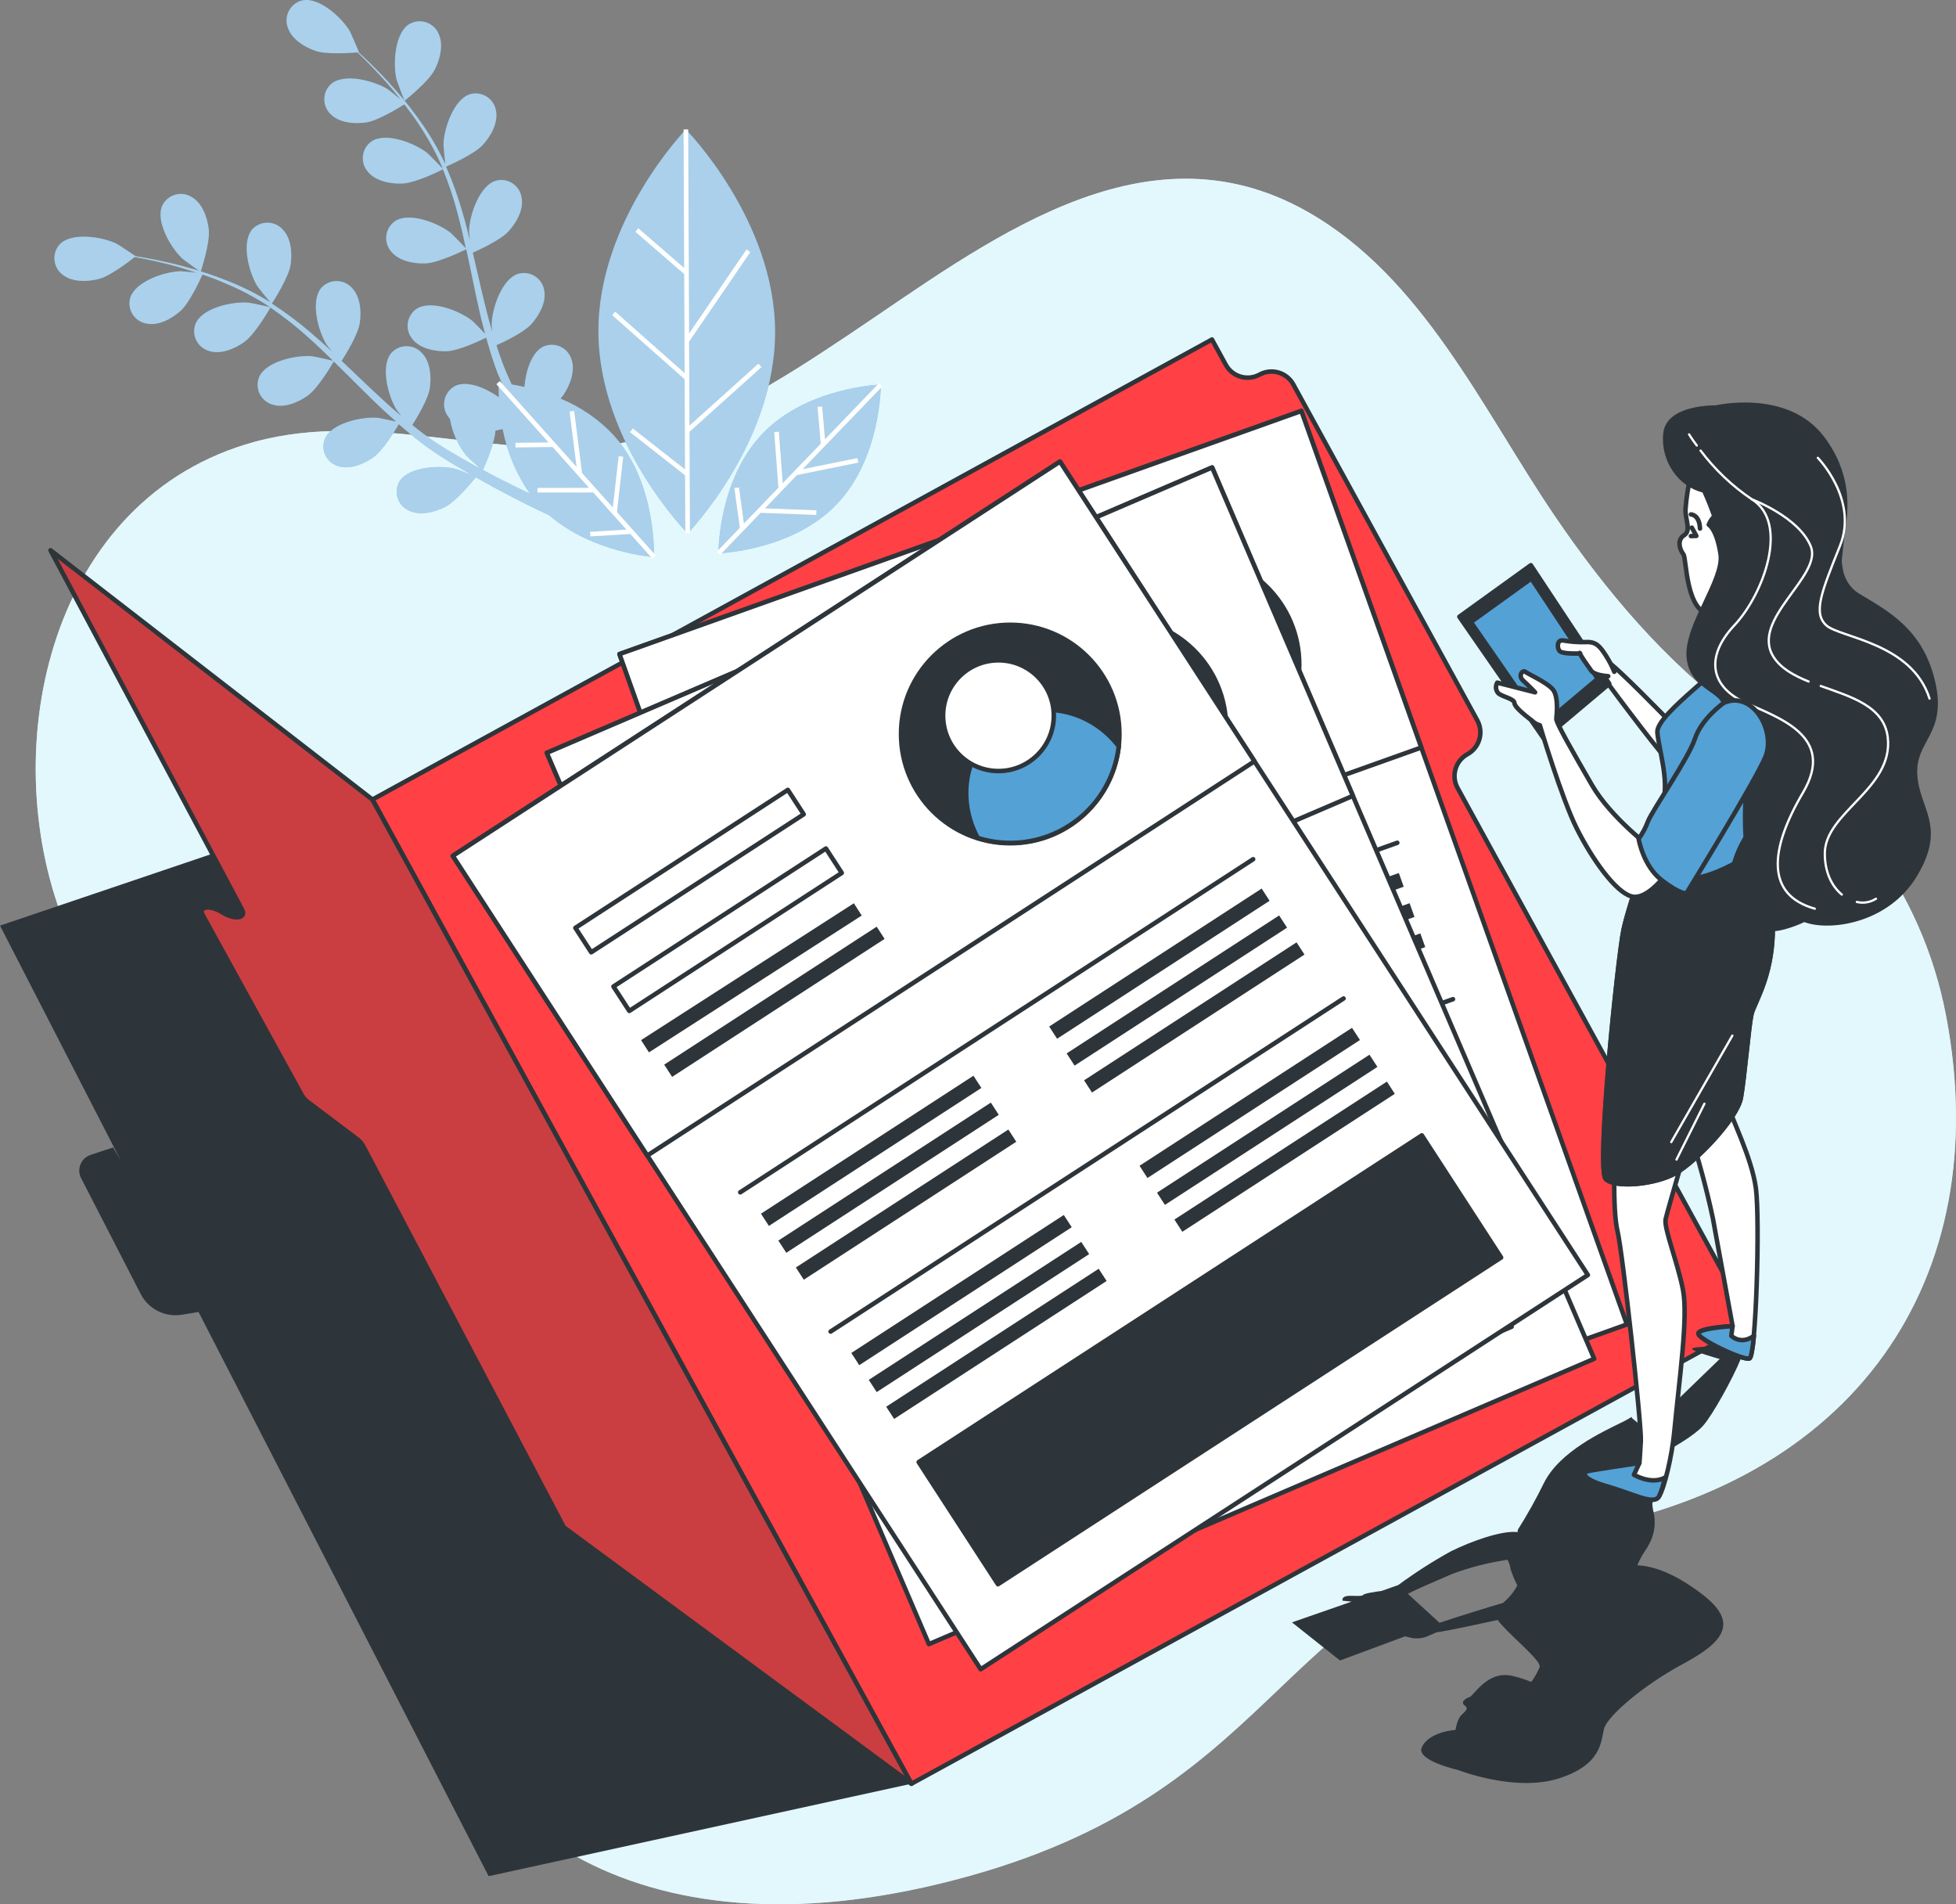 <?xml version="1.0" encoding="UTF-8"?>
<svg xmlns="http://www.w3.org/2000/svg" id="Calque_1" data-name="Calque 1" viewBox="0 0 432.22 420.7">
  <rect x="0" y="0" width="432.22" height="420.7" fill="#808080" stroke="none"/>
  <defs>
    <style>
      .cls-1 {
        stroke-width: 1px;
      }

      .cls-1, .cls-2, .cls-3, .cls-4, .cls-5, .cls-6, .cls-7, .cls-8, .cls-9, .cls-10, .cls-11, .cls-12, .cls-13, .cls-14, .cls-15, .cls-16, .cls-17, .cls-18, .cls-19 {
        stroke-linecap: round;
        stroke-linejoin: round;
      }

      .cls-1, .cls-2, .cls-3, .cls-4, .cls-5, .cls-6, .cls-7, .cls-8, .cls-9, .cls-10, .cls-11, .cls-12, .cls-13, .cls-15, .cls-16, .cls-17, .cls-18, .cls-19 {
        stroke: #2e353a;
      }

      .cls-1, .cls-20, .cls-6, .cls-8, .cls-9, .cls-10, .cls-13, .cls-18 {
        fill: #fff;
      }

      .cls-2 {
        stroke-width: 1px;
      }

      .cls-2, .cls-3, .cls-5, .cls-7, .cls-21, .cls-11, .cls-15, .cls-17, .cls-19 {
        fill: #2e353a;
      }

      .cls-22 {
        opacity: .5;
      }

      .cls-3, .cls-18 {
        stroke-width: 1px;
      }

      .cls-4, .cls-23 {
        fill: #54a1d6;
      }

      .cls-24 {
        opacity: .7;
      }

      .cls-6, .cls-7 {
        stroke-width: 1px;
      }

      .cls-25 {
        fill: #e2f8fd;
      }

      .cls-8 {
        stroke-width: 1px;
      }

      .cls-9 {
        stroke-width: 1px;
      }

      .cls-11 {
        stroke-width: 1px;
      }

      .cls-12, .cls-14 {
        fill: none;
      }

      .cls-13, .cls-19 {
        stroke-width: 1px;
      }

      .cls-14 {
        stroke: #fff;
        stroke-width: .5px;
      }

      .cls-15 {
        stroke-width: 1px;
      }

      .cls-16 {
        fill: #ff4146;
      }

      .cls-17 {
        isolation: isolate;
        opacity: .25;
      }
    </style>
  </defs>
  <g id="freepik--background-simple--inject-149">
    <path class="cls-25" d="m343.4,113.76c-15.85-23.38-29-52.62-54.63-67.07-36.45-20.55-71.49,7.39-101,27.11-15.5,10.35-32,21.13-50.78,24.13-26.86,4.3-54.14-7.59-80.77-.31C11.22,109.92-1.09,164.62,14.04,203.49c21,54,68,112,77,156s51,75,123,55c72-20,68-66,132-76s95-56,84-114c-5.41-28.55-22.95-49.5-45.76-66.32-16.32-12-29.54-27.69-40.88-44.41Z"></path>
    <g class="cls-24">
      <path class="cls-25" d="m343.4,113.76c-15.85-23.38-29-52.62-54.63-67.07-36.45-20.55-71.49,7.39-101,27.11-15.5,10.35-32,21.13-50.78,24.13-26.86,4.3-54.14-7.59-80.77-.31C11.22,109.92-1.09,164.62,14.04,203.49c21,54,68,112,77,156s51,75,123,55c72-20,68-66,132-76s95-56,84-114c-5.41-28.55-22.95-49.5-45.76-66.32-16.32-12-29.54-27.69-40.88-44.41Z"></path>
    </g>
  </g>
  <g id="freepik--Plants--inject-149">
    <path class="cls-23" d="m89.41,22.25s5.31-4.19,6.67-6.88c1.16-2.29,2-5.53.8-8-1.04-2.29-3.74-3.3-6.02-2.26-.15.07-.29.14-.43.22-3.27,2-3.62,9-2.79,12.3.07.29,1.72,4.7,1.77,4.62Z"></path>
    <path class="cls-23" d="m40.34,57.18c.21.2,4,2.94,4,2.87s2.15-6.42,1.79-9.41c-.3-2.55-1.39-5.72-3.73-7.09-2.13-1.35-4.94-.72-6.29,1.41-.09.14-.17.28-.24.42-1.6,3.5,1.93,9.47,4.47,11.8Z"></path>
    <path class="cls-23" d="m151.56,28.6s-19.43,20.06-19.33,44.73,19.72,44.53,19.72,44.53c0,0,19.43-20.06,19.32-44.7-.11-24.64-19.71-44.56-19.71-44.56Z"></path>
    <path class="cls-23" d="m123.85,88.06c.26-.28.5-.58.71-.89,1.41-2.14,2.62-5.26,1.71-7.82-.76-2.4-3.33-3.73-5.73-2.97-.15.05-.3.1-.44.17-2.64,1.25-3.94,5.48-4.22,8.94-1-.24-2-.43-2.81-.56-.35-.79-.7-1.58-1.06-2.37s-.65-1.65-1-2.48c-.47-1.23-.89-2.52-1.31-3.81,1.54-.69,6-2.78,7.68-4.63s3.39-4.8,2.88-7.47c-.38-2.48-2.71-4.19-5.19-3.8-.16.03-.33.06-.49.1-3.69,1.09-5.86,7.69-5.93,11.12,0,.11,0,.84.13,1.71-.37-1.28-.75-2.54-1.08-3.84-.95-3.69-1.8-7.48-2.67-11.27-.18-.79-.37-1.58-.56-2.37,1.3-.57,6.17-2.8,7.92-4.73s3.38-4.8,2.87-7.47c-.38-2.48-2.69-4.18-5.17-3.81-.17.03-.34.06-.51.11-3.68,1.09-5.85,7.69-5.93,11.12,0,.13.07,1,.16,2-.5-2.06-1-4.1-1.61-6.11-.98-3.45-2.19-6.83-3.63-10.12.46-.2,6.22-2.69,8.16-4.84,1.72-1.91,3.39-4.81,2.88-7.48-.39-2.49-2.72-4.19-5.21-3.8-.16.02-.31.06-.47.1-3.69,1.1-5.86,7.69-5.93,11.13,0,.24.28,3.38.42,4.5v-.12c-1.49-3.2-3.26-6.26-5.29-9.14-1.8-2.58-3.75-5.06-5.84-7.41-1.91-2.21-3.8-4.11-5.49-5.78-.91-.9-1.77-1.7-2.58-2.44h.08c.07,0-1.8-4.29-1.94-4.55-1.73-3-6.81-7.71-10.57-6.89-2.45.6-3.94,3.07-3.34,5.52.04.16.09.32.15.48.84,2.58,3.7,4.33,6.13,5.16s7.92.45,9.26.33c.83.78,1.7,1.63,2.64,2.59,1.64,1.71,3.48,3.64,5.34,5.88.5.6,1,1.26,1.51,1.89-1.07-.89-2.56-2.08-2.72-2.18-2.9-1.85-9.59-3.71-12.55-1.25-1.89,1.66-2.07,4.55-.41,6.44.11.12.22.24.34.34,1.93,1.9,5.27,2.13,7.81,1.76s7.39-3.35,8.41-4c1.1,1.42,2.2,2.9,3.25,4.51,1.93,2.89,3.61,5.94,5,9.13.08.19.14.39.21.57-.45-.53-3.15-3.26-3.37-3.43-2.68-2.15-9.12-4.73-12.33-2.61-2.06,1.44-2.57,4.27-1.13,6.33.1.14.2.27.31.4,1.71,2.1,5,2.7,7.57,2.6,3-.1,8.78-3,9-3.15,1.31,3.21,2.41,6.51,3.29,9.87.66,2.48,1.23,5,1.78,7.58-.6-.68-3.12-3.21-3.32-3.38-2.68-2.15-9.12-4.73-12.34-2.61-2.06,1.45-2.56,4.29-1.12,6.35.09.13.19.26.3.38,1.72,2.1,5,2.7,7.58,2.6,2.88-.1,8.48-2.89,9-3.13.25,1.16.5,2.32.74,3.49.79,3.8,1.56,7.62,2.43,11.36.31,1.3.65,2.57,1,3.84-.94-1-2.69-2.75-2.85-2.88-2.68-2.16-9.13-4.74-12.34-2.62-2.06,1.44-2.57,4.27-1.13,6.33.1.14.2.27.31.4,1.71,2.11,5,2.7,7.57,2.61s7.33-2.34,8.66-3c.59,2.11,1.21,4.19,1.93,6.21.33.86.6,1.76,1,2.57l.55,1.29-.75-.07s0,1.21.07,3.16c-2.83-2-6.91-3.75-9.56-2.53-2.26,1.12-3.18,3.85-2.07,6.11.07.14.15.29.24.42.17.29.37.56.59.81.5,2.98,1.76,5.79,3.66,8.15.14.16,2.06,1.94,3.07,2.82-1-.52-1.94-1-2.94-1.61-1.44-.8-2.94-1.69-4.4-2.55l-2.33-1.49c-.77-.47-1.45-1-2.19-1.52-1.07-.77-2.13-1.61-3.19-2.46.9-1.42,3.48-5.63,3.86-8.09s.17-5.88-1.73-7.82c-1.68-1.87-4.57-2.02-6.44-.34-.12.11-.23.22-.34.34-2.47,3-.64,9.65,1.19,12.56.06.09.51.67,1,1.34-1-.85-2-1.7-3-2.6-2.82-2.56-5.62-5.25-8.44-7.93l-1.72-1.63c.77-1.19,3.6-5.73,4-8.3s.17-5.88-1.72-7.83c-1.68-1.87-4.57-2.02-6.44-.34-.12.11-.23.22-.34.34-2.47,3-.64,9.64,1.19,12.55.06.11.6.79,1.21,1.55-1.55-1.43-3.11-2.85-4.71-4.2-2.72-2.34-5.6-4.49-8.61-6.44.27-.42,3.7-5.68,4.14-8.54.38-2.54.17-5.88-1.73-7.82-1.68-1.87-4.56-2.02-6.43-.34-.12.11-.24.22-.34.34-2.48,3-.65,9.65,1.18,12.56.13.2,2.11,2.67,2.84,3.52l-.11-.07c-3-1.85-6.17-3.43-9.45-4.71-2.94-1.17-5.94-2.17-9-3-2.82-.79-5.44-1.33-7.76-1.8-1.27-.24-2.42-.43-3.51-.61h.07s-3.87-2.59-4.14-2.72c-3.07-1.53-9.92-2.67-12.61.08-1.7,1.85-1.58,4.74.27,6.44.12.11.24.21.37.31,2.13,1.69,5.47,1.57,8,.93s6.85-4,7.9-4.84c1.12.2,2.32.43,3.64.71,2.31.51,4.91,1.11,7.69,2,.75.23,1.54.5,2.31.74-1.39-.14-3.29-.32-3.48-.32-3.43.07-10,2.2-11.15,5.89-.67,2.42.75,4.92,3.17,5.58.16.05.33.08.5.11,2.67.52,5.58-1.13,7.49-2.84s4.31-6.87,4.81-8c1.7.57,3.43,1.2,5.19,2,3.21,1.34,6.3,2.96,9.23,4.85.17.11.33.25.5.36-.67-.19-4.43-1-4.7-1-3.42-.32-10.22,1.08-11.73,4.62-.93,2.33.2,4.97,2.53,5.9.15.06.31.11.47.16,2.6.81,5.67-.51,7.76-2,2.41-1.72,5.64-7.39,5.76-7.6,2.87,1.96,5.6,4.1,8.19,6.42,1.92,1.71,3.8,3.51,5.67,5.34-.88-.23-4.37-1-4.63-1-3.42-.32-10.22,1.08-11.73,4.62-.93,2.34.22,4.99,2.56,5.92.14.06.29.11.44.15,2.6.81,5.67-.51,7.76-2,2.35-1.68,5.47-7.09,5.74-7.55l2.54,2.5c2.75,2.74,5.5,5.5,8.3,8.14,1,.91,2,1.78,2.94,2.65-1.33-.3-3.76-.81-4-.83-3.43-.31-10.22,1.09-11.74,4.63-.93,2.34.21,4.98,2.55,5.91.15.06.3.11.45.15,2.59.81,5.67-.51,7.76-2s4.82-6,5.57-7.27c1.65,1.43,3.32,2.82,5,4.11.75.54,1.48,1.14,2.23,1.62l2.21,1.48c1.54,1,3,1.85,4.44,2.7.73.44,1.43.83,2.15,1.25-1.3-.51-3.37-1.28-3.57-1.33-3.33-.83-10.27-.48-12.3,2.79-1.27,2.17-.53,4.96,1.64,6.22.14.08.29.16.44.23,2.44,1.2,5.68.36,8-.8,2.52-1.28,6.32-6,6.78-6.56,1.77,1,3.5,2,5.13,2.84,4.36,2.34,8.17,4.2,11.12,5.58,9.6,8.3,23.11,9.22,23.11,9.22,0,0,.71-16.18-8.81-26.83-3.3-3.56-7.34-6.35-11.84-8.19Zm-17.13,15.77c.3-.66,2.6-5.8,2.76-8.7.53-.1,1.07-.21,1.59-.33.99,5.12,3.03,9.97,6,14.25-1.75-.83-3.64-1.75-5.64-2.77-1.54-.76-3.11-1.58-4.71-2.45Z"></path>
    <path class="cls-23" d="m194.64,84.96s-16.19.5-26.1,10.79c-9.91,10.29-9.78,26.49-9.78,26.49,0,0,16.19-.5,26.09-10.79,9.9-10.29,9.79-26.49,9.79-26.49Z"></path>
    <g class="cls-22">
      <path class="cls-20" d="m89.41,22.25s5.31-4.19,6.67-6.88c1.16-2.29,2-5.53.8-8-1.04-2.29-3.74-3.3-6.02-2.26-.15.07-.29.14-.43.22-3.27,2-3.62,9-2.79,12.3.07.29,1.72,4.7,1.77,4.62Z"></path>
      <path class="cls-20" d="m40.34,57.18c.21.2,4,2.94,4,2.87s2.15-6.42,1.79-9.41c-.3-2.55-1.39-5.72-3.73-7.09-2.13-1.35-4.94-.72-6.29,1.41-.09.14-.17.28-.24.42-1.6,3.5,1.93,9.47,4.47,11.8Z"></path>
      <path class="cls-20" d="m151.56,28.6s-19.43,20.06-19.33,44.73,19.72,44.53,19.72,44.53c0,0,19.43-20.06,19.32-44.7-.11-24.64-19.71-44.56-19.71-44.56Z"></path>
      <path class="cls-20" d="m123.85,88.06c.26-.28.5-.58.71-.89,1.41-2.14,2.62-5.26,1.71-7.82-.76-2.4-3.33-3.73-5.73-2.97-.15.05-.3.1-.44.17-2.64,1.25-3.94,5.48-4.22,8.94-1-.24-2-.43-2.81-.56-.35-.79-.7-1.58-1.06-2.37s-.65-1.65-1-2.48c-.47-1.23-.89-2.52-1.31-3.81,1.54-.69,6-2.78,7.68-4.63s3.39-4.8,2.88-7.47c-.38-2.48-2.71-4.19-5.19-3.8-.16.03-.33.06-.49.1-3.69,1.09-5.86,7.69-5.93,11.12,0,.11,0,.84.13,1.71-.37-1.28-.75-2.54-1.08-3.84-.95-3.69-1.8-7.48-2.67-11.27-.18-.79-.37-1.58-.56-2.37,1.3-.57,6.17-2.8,7.92-4.73s3.38-4.8,2.87-7.47c-.38-2.48-2.69-4.18-5.17-3.81-.17.03-.34.06-.51.11-3.68,1.09-5.85,7.69-5.93,11.12,0,.13.07,1,.16,2-.5-2.06-1-4.1-1.61-6.11-.98-3.45-2.19-6.83-3.63-10.12.46-.2,6.22-2.69,8.16-4.84,1.72-1.91,3.39-4.81,2.88-7.48-.39-2.49-2.72-4.19-5.21-3.8-.16.02-.31.06-.47.1-3.69,1.1-5.86,7.69-5.93,11.13,0,.24.28,3.38.42,4.5v-.12c-1.49-3.2-3.26-6.26-5.29-9.14-1.8-2.58-3.75-5.06-5.84-7.41-1.91-2.21-3.8-4.11-5.49-5.78-.91-.9-1.77-1.7-2.58-2.44h.08c.07,0-1.8-4.29-1.94-4.55-1.73-3-6.81-7.71-10.57-6.89-2.45.6-3.94,3.07-3.34,5.52.04.16.09.32.15.48.84,2.58,3.7,4.33,6.13,5.16s7.92.45,9.26.33c.83.78,1.7,1.63,2.64,2.59,1.64,1.71,3.48,3.64,5.34,5.88.5.6,1,1.26,1.51,1.89-1.07-.89-2.56-2.08-2.72-2.18-2.9-1.85-9.59-3.71-12.55-1.25-1.89,1.66-2.07,4.55-.41,6.44.11.12.22.24.34.34,1.93,1.9,5.27,2.13,7.81,1.76s7.39-3.35,8.41-4c1.1,1.42,2.2,2.9,3.25,4.51,1.93,2.89,3.61,5.94,5,9.13.08.19.14.39.21.57-.45-.53-3.15-3.26-3.37-3.43-2.68-2.15-9.12-4.73-12.33-2.61-2.06,1.44-2.57,4.27-1.13,6.33.1.14.2.27.31.4,1.71,2.1,5,2.7,7.57,2.6,3-.1,8.78-3,9-3.15,1.31,3.21,2.41,6.51,3.29,9.87.66,2.48,1.23,5,1.78,7.58-.6-.68-3.12-3.21-3.32-3.38-2.68-2.15-9.12-4.73-12.34-2.61-2.06,1.45-2.56,4.29-1.12,6.35.09.13.19.26.3.38,1.72,2.1,5,2.7,7.58,2.6,2.88-.1,8.48-2.89,9-3.13.25,1.16.5,2.32.74,3.49.79,3.8,1.56,7.62,2.43,11.36.31,1.3.65,2.57,1,3.84-.94-1-2.69-2.75-2.85-2.88-2.68-2.16-9.13-4.74-12.34-2.62-2.06,1.44-2.57,4.27-1.13,6.33.1.14.2.27.31.4,1.71,2.11,5,2.7,7.57,2.61s7.33-2.34,8.66-3c.59,2.11,1.21,4.19,1.93,6.21.33.86.6,1.76,1,2.57l.55,1.29-.75-.07s0,1.21.07,3.16c-2.83-2-6.91-3.75-9.56-2.53-2.26,1.12-3.18,3.85-2.07,6.11.07.14.15.29.24.42.17.29.37.56.59.81.5,2.98,1.76,5.79,3.66,8.15.14.16,2.06,1.94,3.07,2.82-1-.52-1.94-1-2.94-1.61-1.44-.8-2.94-1.69-4.4-2.55l-2.33-1.49c-.77-.47-1.45-1-2.19-1.52-1.07-.77-2.13-1.61-3.19-2.46.9-1.42,3.48-5.63,3.86-8.09s.17-5.88-1.73-7.82c-1.68-1.87-4.57-2.02-6.44-.34-.12.11-.23.22-.34.34-2.47,3-.64,9.65,1.19,12.56.06.09.51.67,1,1.34-1-.85-2-1.7-3-2.6-2.82-2.56-5.62-5.25-8.44-7.93l-1.72-1.63c.77-1.19,3.6-5.73,4-8.3s.17-5.88-1.72-7.83c-1.68-1.87-4.57-2.02-6.44-.34-.12.11-.23.22-.34.34-2.47,3-.64,9.64,1.19,12.55.06.11.6.79,1.21,1.55-1.55-1.43-3.11-2.85-4.71-4.2-2.72-2.34-5.6-4.49-8.61-6.44.27-.42,3.7-5.68,4.14-8.54.38-2.54.17-5.88-1.73-7.82-1.68-1.87-4.56-2.02-6.43-.34-.12.11-.24.22-.34.34-2.48,3-.65,9.65,1.18,12.56.13.2,2.11,2.67,2.84,3.52l-.11-.07c-3-1.85-6.17-3.43-9.45-4.71-2.94-1.17-5.94-2.17-9-3-2.82-.79-5.44-1.33-7.76-1.8-1.27-.24-2.42-.43-3.51-.61h.07s-3.87-2.59-4.14-2.72c-3.07-1.53-9.92-2.67-12.61.08-1.7,1.85-1.58,4.74.27,6.44.12.11.24.21.37.31,2.13,1.69,5.47,1.57,8,.93s6.85-4,7.9-4.84c1.12.2,2.32.43,3.64.71,2.31.51,4.91,1.11,7.69,2,.75.23,1.54.5,2.31.74-1.39-.14-3.29-.32-3.48-.32-3.43.07-10,2.2-11.15,5.89-.67,2.42.75,4.92,3.17,5.58.16.05.33.08.5.11,2.67.52,5.58-1.13,7.49-2.84s4.31-6.87,4.81-8c1.7.57,3.43,1.2,5.19,2,3.21,1.34,6.3,2.96,9.23,4.85.17.11.33.25.5.36-.67-.19-4.43-1-4.7-1-3.42-.32-10.22,1.08-11.73,4.62-.93,2.33.2,4.97,2.53,5.9.15.06.31.11.47.16,2.6.81,5.67-.51,7.76-2,2.41-1.72,5.64-7.39,5.76-7.6,2.87,1.96,5.6,4.1,8.19,6.42,1.92,1.71,3.8,3.51,5.67,5.34-.88-.23-4.37-1-4.63-1-3.42-.32-10.22,1.08-11.73,4.62-.93,2.34.22,4.99,2.56,5.92.14.06.29.11.44.15,2.6.81,5.67-.51,7.76-2,2.35-1.68,5.47-7.09,5.74-7.55l2.54,2.5c2.75,2.74,5.5,5.5,8.3,8.14,1,.91,2,1.78,2.94,2.65-1.33-.3-3.76-.81-4-.83-3.43-.31-10.22,1.09-11.74,4.63-.93,2.34.21,4.98,2.55,5.91.15.06.3.11.45.15,2.59.81,5.67-.51,7.76-2s4.82-6,5.57-7.27c1.65,1.43,3.32,2.82,5,4.11.75.54,1.48,1.14,2.23,1.62l2.21,1.48c1.54,1,3,1.85,4.44,2.7.73.44,1.43.83,2.15,1.25-1.3-.51-3.37-1.28-3.57-1.33-3.33-.83-10.27-.48-12.3,2.79-1.27,2.17-.53,4.96,1.64,6.22.14.08.29.16.44.23,2.44,1.2,5.68.36,8-.8,2.52-1.28,6.32-6,6.78-6.56,1.77,1,3.5,2,5.13,2.84,4.36,2.34,8.17,4.2,11.12,5.58,9.6,8.3,23.11,9.22,23.11,9.22,0,0,.71-16.18-8.81-26.83-3.3-3.56-7.34-6.35-11.84-8.19Zm-17.13,15.77c.3-.66,2.6-5.8,2.76-8.7.53-.1,1.07-.21,1.59-.33.99,5.12,3.03,9.97,6,14.25-1.75-.83-3.64-1.75-5.64-2.77-1.54-.76-3.11-1.58-4.71-2.45Z"></path>
      <path class="cls-20" d="m194.64,84.96s-16.19.5-26.1,10.79c-9.91,10.29-9.78,26.49-9.78,26.49,0,0,16.19-.5,26.09-10.79,9.9-10.29,9.79-26.49,9.79-26.49Z"></path>
    </g>
    <polygon class="cls-20" points="152.36 95.39 168.26 81.1 167.58 80.34 152.35 94.03 152.27 75.29 152.36 75.35 165.8 55.69 164.96 55.11 152.27 73.67 152.07 28.6 151.05 28.6 151.18 59.2 141.06 50.44 140.4 51.21 151.19 60.55 151.28 82.43 135.94 68.85 135.27 69.62 151.29 83.79 151.37 103.71 139.84 94.66 139.22 95.47 151.38 105.01 151.44 117.83 152.46 117.83 152.36 95.39 152.36 95.39"></polygon>
    <polygon class="cls-20" points="137.71 100.91 136.7 100.79 135.42 112.11 128.59 104.48 128.61 104.48 126.87 90.78 125.86 90.91 127.41 103.16 110.44 84.19 109.68 84.87 121.2 97.74 113.91 97.83 113.92 98.85 122.1 98.75 130.17 107.78 118.77 107.79 118.77 108.81 131.08 108.8 138.42 117 130.38 117.49 130.45 118.5 139.29 117.97 144.18 123.44 144.94 122.76 136.33 113.13 137.71 100.91"></polygon>
    <polygon class="cls-20" points="176.13 104.94 189.67 102.2 189.46 101.2 177.36 103.65 195 85.32 194.27 84.61 182.3 97.05 181.66 89.79 180.65 89.88 181.36 98.03 172.96 106.75 172.1 95.38 171.08 95.46 172.01 107.74 164.38 115.67 163.3 107.69 162.28 107.82 163.48 116.61 158.39 121.89 159.12 122.59 168.08 113.29 180.37 113.76 180.41 112.74 169.03 112.31 176.13 104.93 176.13 104.94"></polygon>
  </g>
  <g id="freepik--Document--inject-149">
    <path class="cls-21" d="m201.39,394.07l-119.1-217.43L0,204.49l26.69,51.9-1.69-2.9-5,1.66c-1.91.64-2.93,2.7-2.3,4.61.06.18.13.35.22.51l13.16,25.59c1.72,3.36,5.42,5.21,9.14,4.59l3.65-.61,64.1,124.65,93.42-20.42Z"></path>
    <path class="cls-16" d="m278.33,82.76h0c-2.67,1.46-6.01.48-7.47-2.18l-3.05-5.57-185.52,101.63,119.1,217.43,185.53-101.62-64.84-118.37c-1.46-2.66-.48-6,2.18-7.46h0c2.66-1.46,3.64-4.8,2.18-7.47,0,0,0,0,0,0l-40.65-74.21c-1.46-2.66-4.8-3.64-7.46-2.18Z"></path>
    <rect class="cls-13" x="168.21" y="111.42" width="159.96" height="214.25" transform="translate(-58.97 96.03) rotate(-19.62)"></rect>
    <rect class="cls-13" x="145.5" y="115.36" width="159.96" height="78.93" transform="translate(-38.9 84.7) rotate(-19.62)"></rect>
    <circle class="cls-2" cx="262.97" cy="146.8" r="24.13"></circle>
    <path class="cls-10" d="m271.07,169.56c6.77-2.41,12.12-7.71,14.57-14.47-4.19-9.38-14.43-14.27-23.65-11s-14.05,13.56-11.36,23.47c6.17,3.68,13.67,4.42,20.44,2Z"></path>
    <circle class="cls-8" cx="261.36" cy="142.32" r="12.23" transform="translate(-28.74 208.71) rotate(-41.46)"></circle>
    <rect class="cls-13" x="159.03" y="156.66" width="55.98" height="6.43" transform="translate(-42.82 72.08) rotate(-19.62)"></rect>
    <rect class="cls-13" x="164.23" y="171.21" width="55.98" height="6.43" transform="translate(-47.41 74.67) rotate(-19.62)"></rect>
    <rect class="cls-21" x="168" y="183.42" width="55.98" height="3.22" transform="translate(-50.75 76.55) rotate(-19.62)"></rect>
    <rect class="cls-21" x="170.59" y="190.69" width="55.98" height="3.22" transform="translate(-53.04 77.84) rotate(-19.62)"></rect>
    <rect class="cls-21" x="183.77" y="227.67" width="55.98" height="3.22" transform="translate(-64.69 84.42) rotate(-19.62)"></rect>
    <rect class="cls-21" x="186.14" y="234.34" width="55.98" height="3.22" transform="translate(-66.79 85.6) rotate(-19.62)"></rect>
    <rect class="cls-21" x="188.52" y="241" width="55.98" height="3.22" transform="translate(-68.89 86.79) rotate(-19.62)"></rect>
    <rect class="cls-21" x="255.29" y="202.17" width="55.98" height="3.22" transform="translate(-51.98 106.95) rotate(-19.62)"></rect>
    <rect class="cls-21" x="257.67" y="208.84" width="55.98" height="3.22" transform="translate(-54.08 108.14) rotate(-19.62)"></rect>
    <rect class="cls-21" x="260.04" y="215.51" width="55.98" height="3.22" transform="translate(-56.18 109.32) rotate(-19.62)"></rect>
    <line class="cls-12" x1="181.47" y1="231.55" x2="308.76" y2="186.19"></line>
    <rect class="cls-21" x="196.09" y="262.21" width="55.98" height="3.22" transform="translate(-75.58 90.56) rotate(-19.62)"></rect>
    <rect class="cls-21" x="198.46" y="268.89" width="55.98" height="3.22" transform="translate(-77.68 91.74) rotate(-19.62)"></rect>
    <rect class="cls-21" x="200.84" y="275.55" width="55.98" height="3.22" transform="translate(-79.78 92.93) rotate(-19.62)"></rect>
    <rect class="cls-21" x="267.6" y="236.72" width="55.98" height="3.22" transform="translate(-62.86 113.09) rotate(-19.62)"></rect>
    <rect class="cls-21" x="269.99" y="243.39" width="55.98" height="3.22" transform="translate(-64.97 114.28) rotate(-19.62)"></rect>
    <rect class="cls-21" x="272.36" y="250.06" width="55.98" height="3.22" transform="translate(-67.07 115.46) rotate(-19.62)"></rect>
    <line class="cls-12" x1="193.78" y1="266.1" x2="321.07" y2="220.74"></line>
    <rect class="cls-19" x="207.61" y="275.4" width="132.56" height="32.17" transform="translate(-81.97 108.89) rotate(-19.62)"></rect>
    <rect class="cls-6" x="156.57" y="126.13" width="159.96" height="214.25" transform="translate(-72.78 112.1) rotate(-23.21)"></rect>
    <rect class="cls-6" x="129.91" y="131.61" width="159.96" height="78.93" transform="translate(-50.43 96.56) rotate(-23.21)"></rect>
    <circle class="cls-15" cx="246.8" cy="160.75" r="24.13"></circle>
    <path class="cls-10" d="m256.31,182.93c6.61-2.83,11.61-8.46,13.63-15.36-4.76-9.09-15.29-13.34-24.28-9.48s-13.17,14.41-9.87,24.13c6.39,3.28,13.92,3.54,20.52.71Z"></path>
    <circle class="cls-1" cx="244.9" cy="156.33" r="12.23" transform="translate(-40.81 209.07) rotate(-43.01)"></circle>
    <rect class="cls-6" x="143.83" y="175.32" width="55.98" height="6.43" transform="translate(-56.45 82.16) rotate(-23.21)"></rect>
    <rect class="cls-6" x="149.92" y="189.51" width="55.98" height="6.43" transform="translate(-61.55 85.71) rotate(-23.21)"></rect>
    <rect class="cls-21" x="154.36" y="201.46" width="55.98" height="3.22" transform="translate(-65.27 88.3) rotate(-23.21)"></rect>
    <rect class="cls-21" x="157.4" y="208.56" width="55.98" height="3.22" transform="translate(-67.82 90.07) rotate(-23.21)"></rect>
    <rect class="cls-21" x="172.87" y="244.63" width="55.98" height="3.22" transform="translate(-80.79 99.09) rotate(-23.21)"></rect>
    <rect class="cls-21" x="175.66" y="251.14" width="55.98" height="3.22" transform="translate(-83.13 100.72) rotate(-23.21)"></rect>
    <rect class="cls-21" x="178.44" y="257.65" width="55.98" height="3.22" transform="translate(-85.47 102.34) rotate(-23.21)"></rect>
    <rect class="cls-21" x="242.65" y="214.72" width="55.98" height="3.22" transform="translate(-63.35 124.17) rotate(-23.21)"></rect>
    <rect class="cls-21" x="245.43" y="221.22" width="55.98" height="3.22" transform="translate(-65.69 125.79) rotate(-23.21)"></rect>
    <rect class="cls-21" x="248.23" y="227.73" width="55.98" height="3.22" transform="translate(-68.03 127.42) rotate(-23.21)"></rect>
    <line class="cls-12" x1="170.77" y1="250.41" x2="294.97" y2="197.16"></line>
    <rect class="cls-21" x="187.32" y="278.35" width="55.98" height="3.22" transform="translate(-92.91 107.51) rotate(-23.21)"></rect>
    <rect class="cls-21" x="190.12" y="284.84" width="55.98" height="3.22" transform="translate(-95.24 109.14) rotate(-23.21)"></rect>
    <rect class="cls-21" x="192.91" y="291.36" width="55.98" height="3.22" transform="translate(-97.58 110.77) rotate(-23.21)"></rect>
    <rect class="cls-21" x="257.11" y="248.43" width="55.98" height="3.22" transform="translate(-75.47 132.6) rotate(-23.21)"></rect>
    <rect class="cls-21" x="259.9" y="254.92" width="55.98" height="3.22" transform="translate(-77.8 134.22) rotate(-23.21)"></rect>
    <rect class="cls-21" x="262.68" y="261.44" width="55.98" height="3.22" transform="translate(-80.14 135.84) rotate(-23.21)"></rect>
    <line class="cls-12" x1="185.22" y1="284.12" x2="309.42" y2="230.87"></line>
    <rect class="cls-7" x="200.49" y="288.36" width="132.56" height="32.17" transform="translate(-98.39 129.77) rotate(-23.21)"></rect>
    <rect class="cls-18" x="145.48" y="128.25" width="159.96" height="214.25" transform="translate(-91.81 160.71) rotate(-32.99)"></rect>
    <rect class="cls-18" x="108.65" y="139.17" width="159.96" height="78.93" transform="translate(-66.85 131.51) rotate(-32.99)"></rect>
    <circle class="cls-11" cx="223.23" cy="162.16" r="24.13"></circle>
    <path class="cls-4" d="m236.39,182.33c6.03-3.91,10-10.31,10.83-17.45-6.24-8.16-17.34-10.54-25.54-5.22s-10.54,16.44-5.63,25.46c6.86,2.15,14.32,1.13,20.34-2.79Z"></path>
    <circle class="cls-9" cx="220.63" cy="158.11" r="12.23"></circle>
    <rect class="cls-18" x="124.38" y="189.23" width="55.98" height="6.43" transform="translate(-80.22 113.99) rotate(-32.99)"></rect>
    <rect class="cls-18" x="132.79" y="202.18" width="55.98" height="6.43" transform="translate(-85.91 120.66) rotate(-32.99)"></rect>
    <rect class="cls-21" x="138.08" y="214.44" width="55.9" height="3.22" transform="translate(-90.46 124.09) rotate(-32.74)"></rect>
    <rect class="cls-21" x="143.13" y="219.7" width="55.98" height="3.22" transform="translate(-92.91 128.86) rotate(-32.99)"></rect>
    <rect class="cls-21" x="164.51" y="252.63" width="55.98" height="3.22" transform="translate(-107.39 145.81) rotate(-32.99)"></rect>
    <rect class="cls-21" x="168.36" y="258.57" width="55.98" height="3.22" transform="translate(-110.01 148.86) rotate(-32.99)"></rect>
    <rect class="cls-21" x="172.22" y="264.52" width="55.98" height="3.22" transform="translate(-112.62 151.92) rotate(-32.99)"></rect>
    <rect class="cls-21" x="228.2" y="211.28" width="55.98" height="3.22" transform="translate(-74.61 173.82) rotate(-32.99)"></rect>
    <rect class="cls-21" x="232.06" y="217.22" width="55.98" height="3.22" transform="translate(-77.22 176.88) rotate(-32.99)"></rect>
    <rect class="cls-21" x="235.91" y="223.17" width="55.98" height="3.22" transform="translate(-79.84 179.93) rotate(-32.99)"></rect>
    <line class="cls-12" x1="163.57" y1="263.41" x2="276.91" y2="189.82"></line>
    <rect class="cls-21" x="184.48" y="283.4" width="55.98" height="3.22" transform="translate(-120.93 161.64) rotate(-32.99)"></rect>
    <rect class="cls-21" x="188.33" y="289.34" width="55.98" height="3.22" transform="translate(-123.54 164.7) rotate(-32.99)"></rect>
    <rect class="cls-21" x="192.19" y="295.27" width="55.98" height="3.22" transform="translate(-126.15 167.76) rotate(-32.99)"></rect>
    <rect class="cls-21" x="248.17" y="242.05" width="55.98" height="3.22" transform="translate(-88.15 189.65) rotate(-32.99)"></rect>
    <rect class="cls-21" x="252.03" y="247.99" width="55.98" height="3.22" transform="translate(-90.76 192.71) rotate(-32.99)"></rect>
    <rect class="cls-21" x="255.87" y="253.93" width="55.98" height="3.22" transform="translate(-93.37 195.76) rotate(-32.99)"></rect>
    <line class="cls-12" x1="183.54" y1="294.17" x2="296.88" y2="220.59"></line>
    <rect class="cls-3" x="201.07" y="284.32" width="132.56" height="32.17" transform="translate(-120.46 194.01) rotate(-32.99)"></rect>
    <path class="cls-16" d="m82.29,176.64L11.17,121.58l42.32,79.39c1,1.92-1.65,2.28-4.35.58h0c-2.73-1.71-5.42-1.33-4.35.61l21.95,39.9c.35.57.81,1.06,1.35,1.45l10.72,8.08c.56.39,1.02.9,1.37,1.49l44.41,84.35,76.81,56.64-119.11-217.43Z"></path>
    <path class="cls-17" d="m82.29,176.64L11.17,121.58l42.32,79.39c1,1.92-1.65,2.28-4.35.58h0c-2.73-1.71-5.42-1.33-4.35.61l21.95,39.9c.35.57.81,1.06,1.35,1.45l10.72,8.08c.56.39,1.02.9,1.37,1.49l44.41,84.35,76.81,56.64-119.11-217.43Z"></path>
  </g>
  <g id="freepik--Character--inject-149">
    <path class="cls-21" d="m385.22,297.85s-.04-.06-.08-.08c-1.17-.51-11-.42-11.26.16,0,.07.05.16.2.26.21.13.43.25.66.34.28.12.62.25,1,.38s.74.26,1.13.38l1.67.52.88.26.58.16-10.18,9.85c-2.12,1.94-4.35,3.75-6.67,5.44l-.46-.46c-.67-.64-1.37-1.24-2.11-1.8v-.26c-.86.55-1.76,1.04-2.69,1.46-3.48,1.75-13.24,6.13-16.72,13.15-1.74,3.56-3.68,7.03-5.8,10.38v.46h-.28c-3.37-.29-9.79,1.95-14.51,4.28-4.03,2.23-7.91,4.72-11.62,7.45h0l-3.66,1.29c-1.33.19-3.77.5-4.11.91s-2.71,0-3.76.26-.75,1-.75,1l2,.19-13.19,4.59,10.61,8.42,14.39-5.34.77.19c1.53.47,3.19.32,4.62-.41.51-.19,1.01-.41,1.49-.65,2.66-.35,10.75-2.13,13.56-2.75,2.11,2.86,8.13,7.67,9.16,9.75.05.11.09.22.12.34v.08c.02.09.02.17,0,.26-.48,1.16-1.1,2.26-1.85,3.27-1.37-.57-2.79-1.02-4.23-1.35-5.47-1.26-8.46,4.42-9.41,4.7s-2.11,1.12-1,1.92-.57,1.54-1.25,2.62c-.42.85-.71,1.77-.85,2.71-3.61.31-6.7,1.8-7.5,4-1,2.81,8.11,4.87,8.11,4.87,0,0,12.61,4.93,22.23,1.84s9.25-8.24,10-11,8.6-9.55,17.41-14.28,12.64-9,4.26-15.41c-5.5-4.21-10.34-6.23-14.33-6.39h0c.1-.24.21-.48.32-.71l.2-.44c.12-.25.26-.49.39-.74l.2-.36c.21-.36.43-.71.67-1.06.42-.59.78-1.22,1.09-1.88.97-2.03,1.23-4.33.73-6.53-.17-.63-.26-1.28-.28-1.94.2-1.31,2.38-6.46,2.94-8.75.02-.16.02-.32,0-.48-.08-.65-.28-1.27-.6-1.84,2.25-1.34,6.78-3.78,8.86-6.09s6.63-10.54,8.33-14.76h0c.07-.17.13-.34.19-.5h0c.06-.15.11-.31.16-.45h0c.04-.14.08-.27.12-.39v-.05c0-.1.06-.21.08-.3,0-.02,0-.03,0-.05v-.31c0-.05,0-.11,0-.16v-.08s.03-.06.02-.09Zm-53.13,56.29c-3.09.86-10.21,3.11-14,4.37l-7-6.41c1.7-.88,5.47-2.52,9.75-4.36,3.97-1.49,8.09-2.54,12.28-3.15.35.64.57,1.34.67,2.07.4,1.24.9,2.44,1.5,3.6-.8,1.49-1.89,2.81-3.2,3.88Z"></path>
    <path class="cls-10" d="m373.24,249.71c2.09,6.38,3.85,12.86,5.25,19.42,1.41,7.73,4.36,23.82,4.36,23.82,0,0-7.42.42-7.55,1.63s9.79,6,11.27,5.53,2.33-30.66,1.44-37.52-5.63-16-6-18.06-1.18-6.07-1.18-6.07l-7.59,11.25Z"></path>
    <path class="cls-4" d="m386.57,300.11c.37-.11.7-2,1-5-2.91,2.14-5,0-5,0l.27-2.14s-7.42.42-7.55,1.63,9.8,5.97,11.28,5.51Z"></path>
    <path class="cls-10" d="m368.83,159.26s-11.78-12.14-13.53-13-2.36,1-1.86,2.05,12.48,16.93,14.51,19,.88-8.05.88-8.05Z"></path>
    <polygon class="cls-5" points="338.27 124.87 322.48 136.25 341.16 163.2 355.6 151.05 338.27 124.87"></polygon>
    <polygon class="cls-4" points="338.38 127.8 325.02 137.43 340.83 160.24 353.05 149.96 338.38 127.8"></polygon>
    <path class="cls-10" d="m356.71,148.41c-.51-1.26-1.14-2.47-1.88-3.62-1.3-2-2.13-3.07-4.42-2.94-1.7.05-3.4-.07-5.08-.37-1.31-.14-1.33,1.75-.64,2.4s4.5.49,4.5.49c-.39-.51-.1.32,2.42,3.79.71,1,3.2,1.17,3.76,1.23"></path>
    <path class="cls-10" d="m373.61,105.08c-.6,2.47-.99,4.99-1.17,7.52,0,2.4,1.3,4.64-.32,5.66s-.94,3.2-.15,4.18.38,13.39,6.67,13.48,12.34-3.15,13.62-6.61,4.45-13.31.46-17.95-15.43-12.48-19.11-6.28Z"></path>
    <polyline class="cls-12" points="373.85 116.57 374.84 118.39 373.64 118.43"></polyline>
    <path class="cls-12" d="m373.65,113.65s1.88,0,2,3.12"></path>
    <path class="cls-10" d="m383.64,134.06c.24,2.79.24,5.61,0,8.4-.08.46-.26.89-.53,1.26,3.12-2.14,6.48-3.93,10-5.33l1-.38c-.51-4.24-.77-8.52-.76-12.79l-9.71,8.84Z"></path>
    <path class="cls-10" d="m356.81,253.76s-.54,13.55.6,18.18,5.35,42.93,5.17,46.39-.32,4.88-.32,4.88c0,0-10.41,1.52-11.47,1.82s-1.41,1.69,4.35,3.34,10.19,4.18,11.42,2.27,2.9-9,3.39-14.17c1.15-12,3.12-25.48,1.94-31.54s-4.25-13.6-3.83-15.6,6.92-24,6.92-24l-18.17,8.43Z"></path>
    <path class="cls-4" d="m366.56,330.64c.63-1.32,1.07-2.72,1.29-4.17-3.05,1.61-6.8-.67-6.8-.67l1.21-2.59s-10.41,1.52-11.47,1.82-1.41,1.69,4.35,3.34,10.19,4.18,11.42,2.27Z"></path>
    <path class="cls-4" d="m383.64,134.06c.24,2.79.24,5.61,0,8.4-.42,3.85-17.85,15.14-17.41,19.39s2.49,10.17,1.34,15.14-7.53,22.27-8.8,28.43-6.1,53-3.92,55.06,11,1.19,15.44-1.32,13.61-12,14.42-16.71,1.72-15.71,2.31-18.35,5.18-9,4.67-20.78,3.74-26,4.74-35.17,0-21.6-1.59-26.57-1.51-16.36-1.51-16.36l-9.69,8.84Z"></path>
    <path class="cls-5" d="m384.69,242.45c.82-4.71,1.72-15.71,2.31-18.35s5.18-9,4.67-20.78c-.29-6.46.87-13.66,2.14-20.37-3.33,3.16-12,10.52-21.25,11.38-6.69.63-8.87-1.32-9.5-3.14-1.85,5.58-3.69,11.23-4.31,14.23-1.28,6.16-6.1,53-3.92,55.06s11,1.19,15.44-1.32,13.61-12,14.42-16.71Z"></path>
    <line class="cls-14" x1="382.8" y1="228.79" x2="369.3" y2="252.31"></line>
    <line class="cls-14" x1="376.63" y1="243.83" x2="370.46" y2="256.17"></line>
    <path class="cls-5" d="m427.14,150.74c-2.61-11.31-10-15.22-16.52-19.13-3-1.79-4-4.85-4.14-7.65l-.33,3c-.16-1.42-.16-2.85,0-4.27.11-.66.25-1.37.41-2.14-.14,1.12-.18,2.25-.1,3.37l.67-6.26v.07c1-5.61,1.45-13.08-4.43-20.91-7.85-10.46-23.55-6.77-23.55-6.77,0,0-10.47-.25-11.12,5.68s3.25,11.45,8.52,12.63c0,0,1.07,2.28,2.29,5.69-.55.52-.98,1.16-1.25,1.87,0,0,1.74.87,2.61,6.52s-7.83,16.09-7,23,8.26,7,7.82,10.87-5.65,3-5.21,7.82c.31,3.43,6.22,7.76,10,10.9-.23,3.33-.26,6.67-.07,10-2.33,3.78-3.52,8.16-3.43,12.6.26,6.44,6.21,8.73,11.86,7.22,1.55-.42,3.07-.99,4.52-1.68,5.32,2.14,18.26.49,24.48-9.88,6.52-10.87.43-14.35,0-22.17s6.58-9.08,3.97-20.38Z"></path>
    <path class="cls-14" d="m375.78,99.54c3.16,4.21,7,7.86,11.37,10.79,8.26,5.22,2.61,20.87-3.91,27.82s-5.22,13.48,2.17,16.95,20.43,7.39,13,20-8.26,22.6,2.61,25.65"></path>
    <path class="cls-14" d="m373.24,95.97s.6,1,1.7,2.45"></path>
    <path class="cls-14" d="m410.31,199.26c1.45.35,2.97.09,4.23-.71"></path>
    <path class="cls-14" d="m402.33,151.55c6.74,2.42,14,4.46,14.81,11.36,1.31,11.3-13.91,16.52-13.91,25.64,0,4.29,1.63,7.33,3.76,9.08"></path>
    <path class="cls-14" d="m387.15,110.33s10.43,3.91,13,10.43-13.47,16.09-8.26,24.35c1.61,2.54,4.49,4.13,7.76,5.45"></path>
    <path class="cls-14" d="m401.69,101.15s9,9.19,4.89,19.44-6,14.88-3,17.58,18.91,3.86,22.79,16.16"></path>
    <path class="cls-10" d="m365.13,187.52s-9.1-6.72-13.4-14.16-7.92-13.76-7.83-14.57.53-4.86-.73-6.43-5.56-3.48-6.12-3.95-1.73.84-.43,2,2.59,2.54,2.59,2.54l-8.36-2.14c-.42.72-.36,1.62.16,2.27.92.92,3.55,1.2,3.64,2.24s2.75,3,3.88,3.9c.48.48,1.08.82,1.73,1,0,0,4.79,16.09,8.16,22.81s8.5,14,12.07,15,7.95-5.28,7.95-5.28l-3.31-5.23Z"></path>
    <path class="cls-4" d="m380.94,155.26s-4.87,3.36-6.39,7.9-9.28,15.57-10.4,18.32c-.51,1.37-1.2,2.67-2.06,3.85,0,0,1,6,5.14,9.16s5.42,2.85,5.42,2.85c0,0,15-24.38,17.42-30.05s-2.68-14.81-9.13-12.03Z"></path>
  </g>
</svg>
